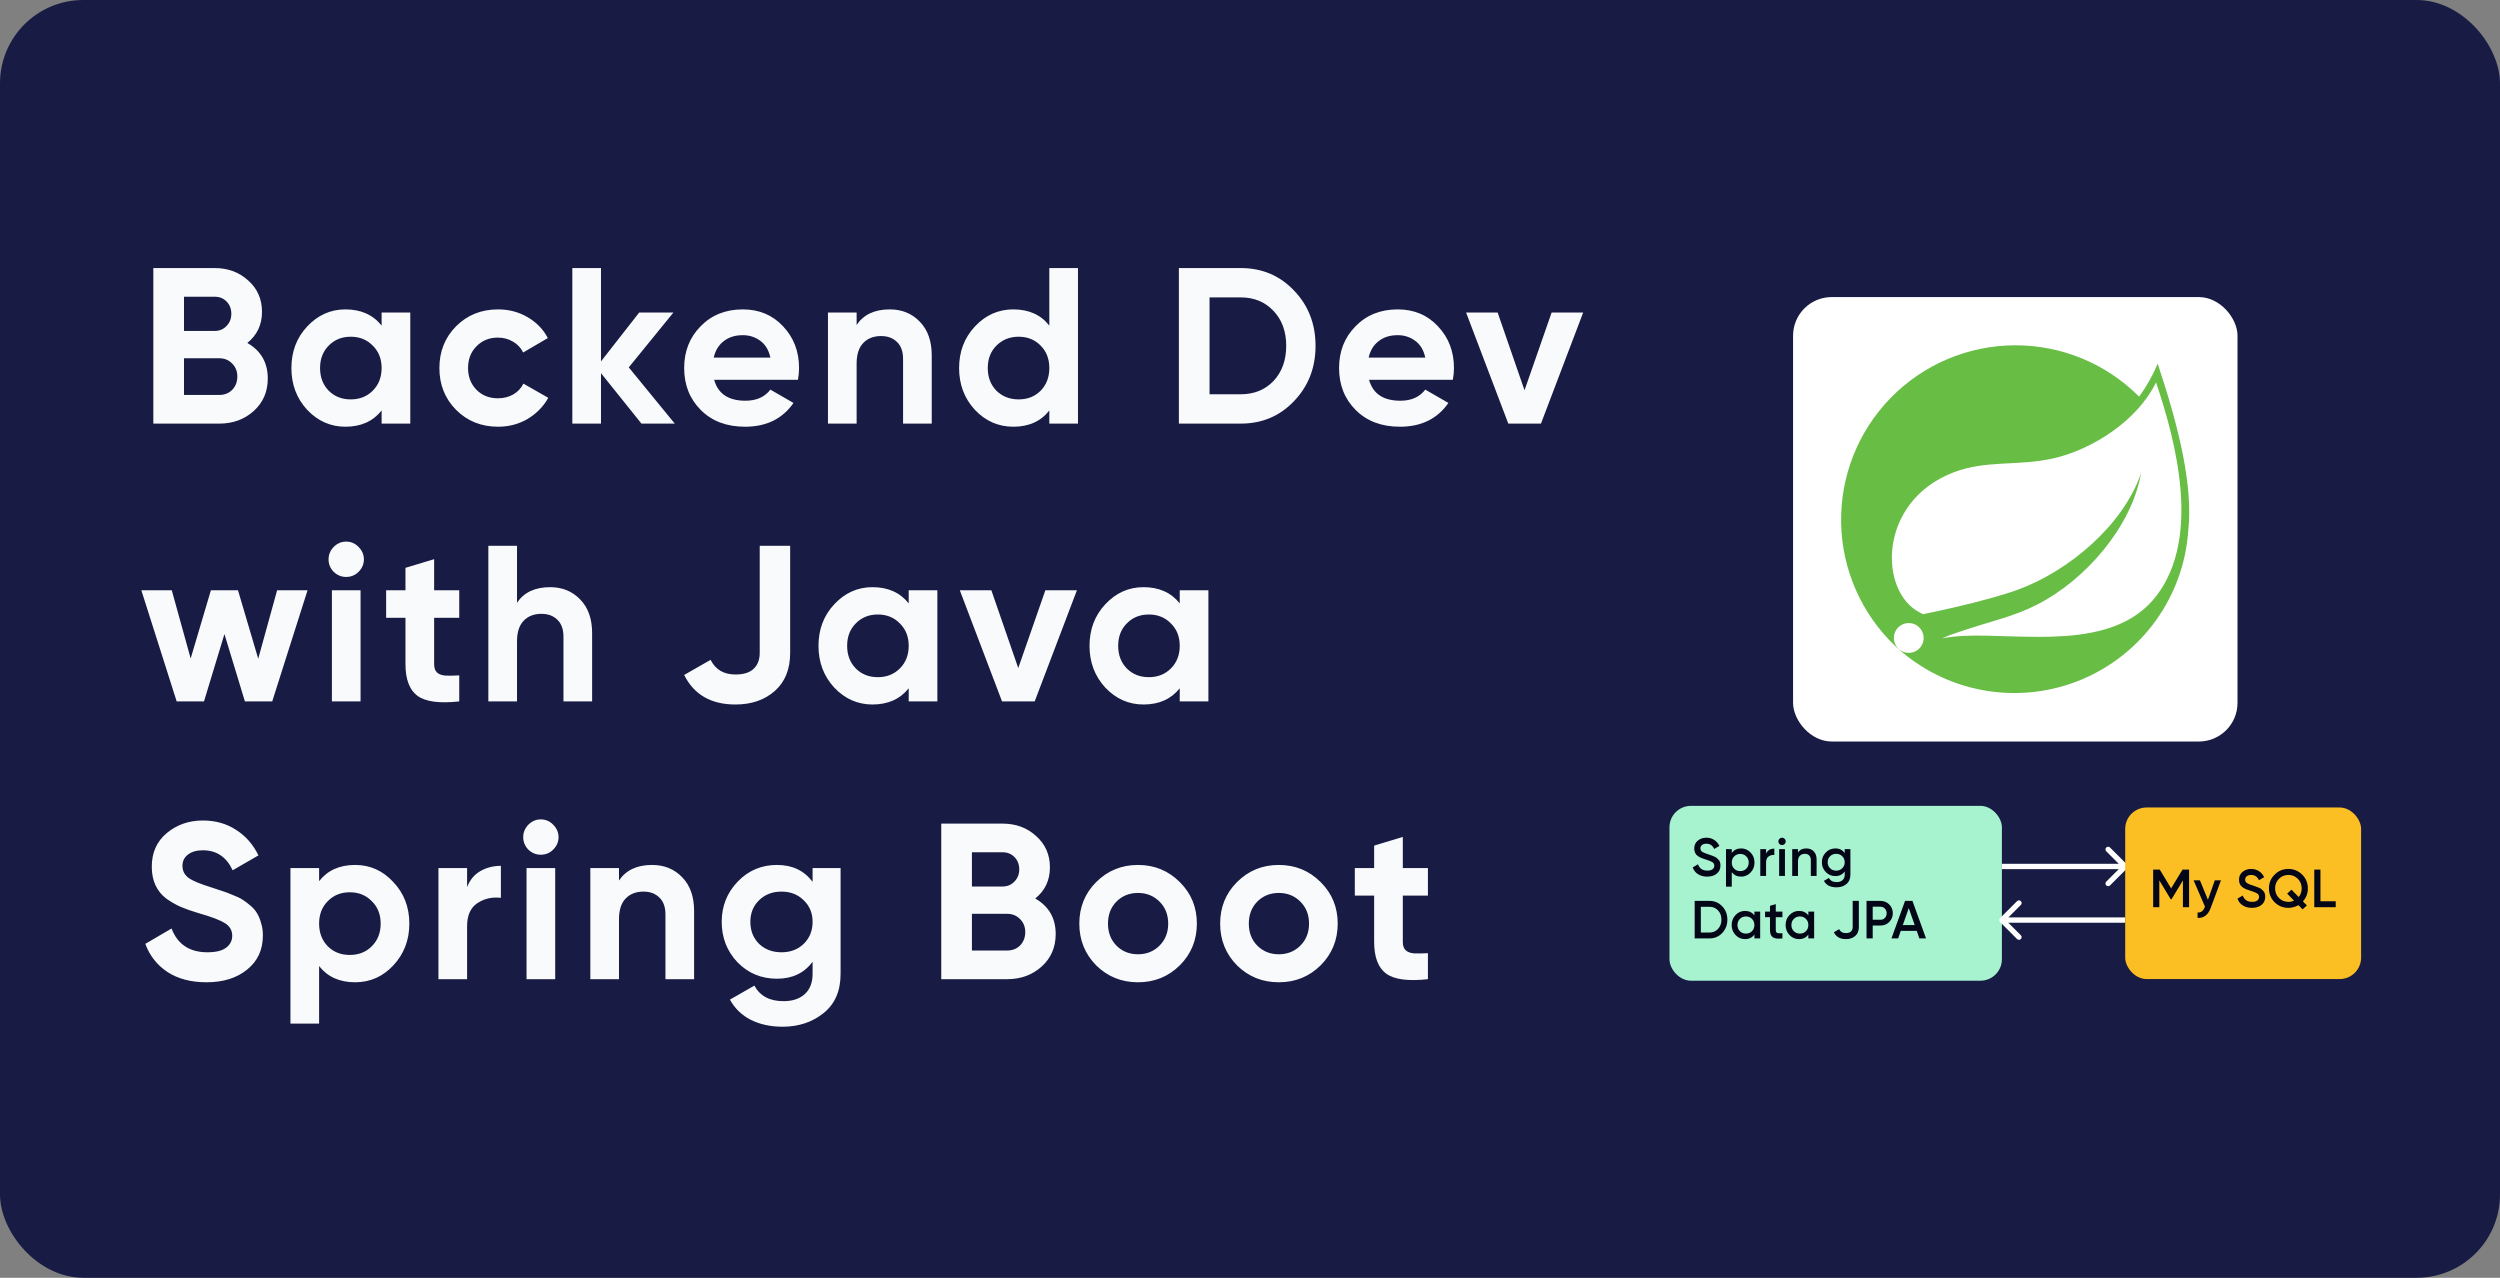 <svg width="360" height="184" viewBox="0 0 360 184" fill="none" xmlns="http://www.w3.org/2000/svg">
<rect x="0" y="0" width="360" height="184" fill="#808080" stroke="none"/>
<rect width="360" height="184" rx="12" fill="#181B43"/>
<path d="M35.616 49.384C37.579 50.515 38.56 52.221 38.56 54.504C38.56 56.403 37.888 57.96 36.544 59.176C35.2 60.392 33.547 61 31.584 61H22.08V38.6H30.912C32.832 38.6 34.443 39.197 35.744 40.392C37.067 41.565 37.728 43.069 37.728 44.904C37.728 46.76 37.024 48.253 35.616 49.384ZM30.912 42.728H26.496V47.656H30.912C31.595 47.656 32.16 47.421 32.608 46.952C33.077 46.483 33.312 45.896 33.312 45.192C33.312 44.488 33.088 43.901 32.64 43.432C32.192 42.963 31.616 42.728 30.912 42.728ZM31.584 56.872C32.331 56.872 32.949 56.627 33.44 56.136C33.931 55.624 34.176 54.984 34.176 54.216C34.176 53.469 33.931 52.851 33.44 52.36C32.949 51.848 32.331 51.592 31.584 51.592H26.496V56.872H31.584ZM54.953 45H59.081V61H54.953V59.112C53.716 60.669 51.977 61.448 49.737 61.448C47.604 61.448 45.769 60.637 44.233 59.016C42.718 57.373 41.961 55.368 41.961 53C41.961 50.632 42.718 48.637 44.233 47.016C45.769 45.373 47.604 44.552 49.737 44.552C51.977 44.552 53.716 45.331 54.953 46.888V45ZM47.337 56.264C48.169 57.096 49.225 57.512 50.505 57.512C51.785 57.512 52.841 57.096 53.673 56.264C54.526 55.411 54.953 54.323 54.953 53C54.953 51.677 54.526 50.6 53.673 49.768C52.841 48.915 51.785 48.488 50.505 48.488C49.225 48.488 48.169 48.915 47.337 49.768C46.505 50.6 46.089 51.677 46.089 53C46.089 54.323 46.505 55.411 47.337 56.264ZM71.72 61.448C69.31 61.448 67.294 60.637 65.672 59.016C64.072 57.395 63.272 55.389 63.272 53C63.272 50.611 64.072 48.605 65.672 46.984C67.294 45.363 69.31 44.552 71.72 44.552C73.278 44.552 74.696 44.925 75.976 45.672C77.256 46.419 78.227 47.421 78.888 48.68L75.336 50.76C75.016 50.099 74.526 49.576 73.864 49.192C73.224 48.808 72.499 48.616 71.688 48.616C70.451 48.616 69.427 49.032 68.616 49.864C67.806 50.675 67.4 51.72 67.4 53C67.4 54.259 67.806 55.304 68.616 56.136C69.427 56.947 70.451 57.352 71.688 57.352C72.52 57.352 73.256 57.171 73.896 56.808C74.558 56.424 75.048 55.901 75.368 55.24L78.952 57.288C78.248 58.547 77.256 59.56 75.976 60.328C74.696 61.075 73.278 61.448 71.72 61.448ZM97.168 61H92.368L86.543 53.736V61H82.415V38.6H86.543V52.04L92.047 45H96.975L90.543 52.904L97.168 61ZM102.84 54.696C103.394 56.701 104.898 57.704 107.352 57.704C108.93 57.704 110.125 57.171 110.936 56.104L114.264 58.024C112.685 60.307 110.36 61.448 107.288 61.448C104.642 61.448 102.52 60.648 100.92 59.048C99.32 57.448 98.52 55.432 98.52 53C98.52 50.589 99.309 48.584 100.888 46.984C102.466 45.363 104.493 44.552 106.968 44.552C109.314 44.552 111.245 45.363 112.76 46.984C114.296 48.605 115.064 50.611 115.064 53C115.064 53.533 115.01 54.099 114.904 54.696H102.84ZM102.776 51.496H110.936C110.701 50.408 110.21 49.597 109.464 49.064C108.738 48.531 107.906 48.264 106.968 48.264C105.858 48.264 104.941 48.552 104.216 49.128C103.49 49.683 103.01 50.472 102.776 51.496ZM128.122 44.552C129.871 44.552 131.311 45.139 132.442 46.312C133.594 47.485 134.17 49.107 134.17 51.176V61H130.042V51.688C130.042 50.621 129.754 49.811 129.178 49.256C128.602 48.68 127.834 48.392 126.874 48.392C125.807 48.392 124.954 48.723 124.314 49.384C123.674 50.045 123.354 51.037 123.354 52.36V61H119.226V45H123.354V46.792C124.356 45.299 125.946 44.552 128.122 44.552ZM151.102 38.6H155.23V61H151.102V59.112C149.886 60.669 148.158 61.448 145.918 61.448C143.764 61.448 141.918 60.637 140.382 59.016C138.868 57.373 138.11 55.368 138.11 53C138.11 50.632 138.868 48.637 140.382 47.016C141.918 45.373 143.764 44.552 145.918 44.552C148.158 44.552 149.886 45.331 151.102 46.888V38.6ZM143.486 56.264C144.34 57.096 145.406 57.512 146.686 57.512C147.966 57.512 149.022 57.096 149.854 56.264C150.686 55.411 151.102 54.323 151.102 53C151.102 51.677 150.686 50.6 149.854 49.768C149.022 48.915 147.966 48.488 146.686 48.488C145.406 48.488 144.34 48.915 143.486 49.768C142.654 50.6 142.238 51.677 142.238 53C142.238 54.323 142.654 55.411 143.486 56.264ZM178.654 38.6C181.726 38.6 184.286 39.677 186.334 41.832C188.403 43.987 189.438 46.643 189.438 49.8C189.438 52.957 188.403 55.613 186.334 57.768C184.286 59.923 181.726 61 178.654 61H169.758V38.6H178.654ZM178.654 56.776C180.595 56.776 182.174 56.136 183.39 54.856C184.606 53.555 185.214 51.869 185.214 49.8C185.214 47.731 184.606 46.056 183.39 44.776C182.174 43.475 180.595 42.824 178.654 42.824H174.174V56.776H178.654ZM197.146 54.696C197.701 56.701 199.205 57.704 201.658 57.704C203.237 57.704 204.431 57.171 205.242 56.104L208.57 58.024C206.991 60.307 204.666 61.448 201.594 61.448C198.949 61.448 196.826 60.648 195.226 59.048C193.626 57.448 192.826 55.432 192.826 53C192.826 50.589 193.615 48.584 195.194 46.984C196.773 45.363 198.799 44.552 201.274 44.552C203.621 44.552 205.551 45.363 207.066 46.984C208.602 48.605 209.37 50.611 209.37 53C209.37 53.533 209.317 54.099 209.21 54.696H197.146ZM197.082 51.496H205.242C205.007 50.408 204.517 49.597 203.77 49.064C203.045 48.531 202.213 48.264 201.274 48.264C200.165 48.264 199.247 48.552 198.522 49.128C197.797 49.683 197.317 50.472 197.082 51.496ZM223.435 45H227.979L221.899 61H217.195L211.115 45H215.659L219.531 56.2L223.435 45ZM39.904 85H44.288L39.2 101H35.264L32.32 91.304L29.376 101H25.44L20.352 85H24.736L27.456 94.824L30.368 85H34.272L37.184 94.856L39.904 85ZM49.841 83.08C49.158 83.08 48.561 82.835 48.049 82.344C47.558 81.832 47.313 81.235 47.313 80.552C47.313 79.869 47.558 79.272 48.049 78.76C48.561 78.248 49.158 77.992 49.841 77.992C50.545 77.992 51.142 78.248 51.633 78.76C52.145 79.272 52.401 79.869 52.401 80.552C52.401 81.235 52.145 81.832 51.633 82.344C51.142 82.835 50.545 83.08 49.841 83.08ZM47.793 101V85H51.921V101H47.793ZM66.131 88.968H62.515V95.624C62.515 96.179 62.654 96.584 62.931 96.84C63.209 97.096 63.614 97.245 64.147 97.288C64.681 97.309 65.342 97.299 66.131 97.256V101C63.294 101.32 61.289 101.053 60.115 100.2C58.963 99.347 58.387 97.821 58.387 95.624V88.968H55.603V85H58.387V81.768L62.515 80.52V85H66.131V88.968ZM79.218 84.552C80.967 84.552 82.407 85.139 83.538 86.312C84.69 87.485 85.266 89.107 85.266 91.176V101H81.138V91.688C81.138 90.621 80.85 89.811 80.274 89.256C79.698 88.68 78.93 88.392 77.97 88.392C76.903 88.392 76.05 88.723 75.41 89.384C74.77 90.045 74.45 91.037 74.45 92.36V101H70.322V78.6H74.45V86.792C75.452 85.299 77.042 84.552 79.218 84.552ZM105.911 101.448C102.391 101.448 99.927 100.029 98.519 97.192L102.327 95.016C103.031 96.424 104.225 97.128 105.911 97.128C107.084 97.128 107.959 96.851 108.535 96.296C109.111 95.741 109.399 94.984 109.399 94.024V78.6H113.783V94.024C113.783 96.371 113.047 98.195 111.575 99.496C110.103 100.797 108.215 101.448 105.911 101.448ZM130.853 85H134.981V101H130.853V99.112C129.616 100.669 127.877 101.448 125.637 101.448C123.504 101.448 121.669 100.637 120.133 99.016C118.618 97.373 117.861 95.368 117.861 93C117.861 90.632 118.618 88.637 120.133 87.016C121.669 85.373 123.504 84.552 125.637 84.552C127.877 84.552 129.616 85.331 130.853 86.888V85ZM123.237 96.264C124.069 97.096 125.125 97.512 126.405 97.512C127.685 97.512 128.741 97.096 129.573 96.264C130.426 95.411 130.853 94.323 130.853 93C130.853 91.677 130.426 90.6 129.573 89.768C128.741 88.915 127.685 88.488 126.405 88.488C125.125 88.488 124.069 88.915 123.237 89.768C122.405 90.6 121.989 91.677 121.989 93C121.989 94.323 122.405 95.411 123.237 96.264ZM150.532 85H155.076L148.996 101H144.292L138.212 85H142.756L146.628 96.2L150.532 85ZM169.882 85H174.01V101H169.882V99.112C168.644 100.669 166.906 101.448 164.666 101.448C162.532 101.448 160.698 100.637 159.162 99.016C157.647 97.373 156.89 95.368 156.89 93C156.89 90.632 157.647 88.637 159.162 87.016C160.698 85.373 162.532 84.552 164.666 84.552C166.906 84.552 168.644 85.331 169.882 86.888V85ZM162.266 96.264C163.098 97.096 164.154 97.512 165.434 97.512C166.714 97.512 167.77 97.096 168.602 96.264C169.455 95.411 169.882 94.323 169.882 93C169.882 91.677 169.455 90.6 168.602 89.768C167.77 88.915 166.714 88.488 165.434 88.488C164.154 88.488 163.098 88.915 162.266 89.768C161.434 90.6 161.018 91.677 161.018 93C161.018 94.323 161.434 95.411 162.266 96.264ZM29.728 141.448C27.509 141.448 25.643 140.957 24.128 139.976C22.613 138.973 21.547 137.619 20.928 135.912L24.704 133.704C25.579 135.987 27.296 137.128 29.856 137.128C31.093 137.128 32 136.904 32.576 136.456C33.152 136.008 33.44 135.443 33.44 134.76C33.44 133.971 33.088 133.363 32.384 132.936C31.68 132.488 30.421 132.008 28.608 131.496C27.605 131.197 26.752 130.899 26.048 130.6C25.365 130.301 24.672 129.907 23.968 129.416C23.285 128.904 22.763 128.264 22.4 127.496C22.037 126.728 21.856 125.832 21.856 124.808C21.856 122.781 22.571 121.171 24 119.976C25.451 118.76 27.189 118.152 29.216 118.152C31.029 118.152 32.619 118.6 33.984 119.496C35.371 120.371 36.448 121.597 37.216 123.176L33.504 125.32C32.608 123.4 31.179 122.44 29.216 122.44C28.299 122.44 27.573 122.653 27.04 123.08C26.528 123.485 26.272 124.019 26.272 124.68C26.272 125.384 26.56 125.96 27.136 126.408C27.733 126.835 28.864 127.304 30.528 127.816C31.211 128.029 31.723 128.2 32.064 128.328C32.427 128.435 32.907 128.616 33.504 128.872C34.123 129.107 34.592 129.331 34.912 129.544C35.253 129.757 35.637 130.045 36.064 130.408C36.491 130.771 36.811 131.144 37.024 131.528C37.259 131.912 37.451 132.381 37.6 132.936C37.771 133.469 37.856 134.056 37.856 134.696C37.856 136.765 37.099 138.408 35.584 139.624C34.091 140.84 32.139 141.448 29.728 141.448ZM51.136 124.552C53.291 124.552 55.126 125.373 56.64 127.016C58.176 128.637 58.944 130.632 58.944 133C58.944 135.368 58.176 137.373 56.64 139.016C55.126 140.637 53.291 141.448 51.136 141.448C48.896 141.448 47.168 140.669 45.952 139.112V147.4H41.824V125H45.952V126.888C47.168 125.331 48.896 124.552 51.136 124.552ZM47.2 136.264C48.032 137.096 49.088 137.512 50.368 137.512C51.648 137.512 52.704 137.096 53.536 136.264C54.39 135.411 54.816 134.323 54.816 133C54.816 131.677 54.39 130.6 53.536 129.768C52.704 128.915 51.648 128.488 50.368 128.488C49.088 128.488 48.032 128.915 47.2 129.768C46.368 130.6 45.952 131.677 45.952 133C45.952 134.323 46.368 135.411 47.2 136.264ZM67.263 127.752C67.647 126.728 68.277 125.96 69.151 125.448C70.047 124.936 71.04 124.68 72.127 124.68V129.288C70.869 129.139 69.738 129.395 68.736 130.056C67.754 130.717 67.263 131.816 67.263 133.352V141H63.136V125H67.263V127.752ZM77.87 123.08C77.187 123.08 76.59 122.835 76.078 122.344C75.587 121.832 75.342 121.235 75.342 120.552C75.342 119.869 75.587 119.272 76.078 118.76C76.59 118.248 77.187 117.992 77.87 117.992C78.574 117.992 79.171 118.248 79.662 118.76C80.174 119.272 80.43 119.869 80.43 120.552C80.43 121.235 80.174 121.832 79.662 122.344C79.171 122.835 78.574 123.08 77.87 123.08ZM75.822 141V125H79.95V141H75.822ZM93.904 124.552C95.653 124.552 97.093 125.139 98.224 126.312C99.376 127.485 99.952 129.107 99.952 131.176V141H95.824V131.688C95.824 130.621 95.536 129.811 94.96 129.256C94.384 128.68 93.616 128.392 92.656 128.392C91.589 128.392 90.736 128.723 90.096 129.384C89.456 130.045 89.136 131.037 89.136 132.36V141H85.008V125H89.136V126.792C90.139 125.299 91.728 124.552 93.904 124.552ZM117.013 125H121.045V140.232C121.045 142.707 120.223 144.595 118.581 145.896C116.959 147.197 114.997 147.848 112.693 147.848C110.965 147.848 109.439 147.517 108.117 146.856C106.815 146.195 105.813 145.224 105.109 143.944L108.629 141.928C109.439 143.421 110.837 144.168 112.821 144.168C114.122 144.168 115.146 143.827 115.893 143.144C116.639 142.461 117.013 141.491 117.013 140.232V138.504C115.797 140.125 114.09 140.936 111.893 140.936C109.631 140.936 107.733 140.147 106.197 138.568C104.682 136.968 103.925 135.027 103.925 132.744C103.925 130.483 104.693 128.552 106.229 126.952C107.765 125.352 109.653 124.552 111.893 124.552C114.09 124.552 115.797 125.363 117.013 126.984V125ZM109.301 135.912C110.154 136.723 111.231 137.128 112.533 137.128C113.834 137.128 114.901 136.723 115.733 135.912C116.586 135.08 117.013 134.024 117.013 132.744C117.013 131.485 116.586 130.451 115.733 129.64C114.901 128.808 113.834 128.392 112.533 128.392C111.231 128.392 110.154 128.808 109.301 129.64C108.469 130.451 108.053 131.485 108.053 132.744C108.053 134.024 108.469 135.08 109.301 135.912ZM149.076 129.384C151.039 130.515 152.02 132.221 152.02 134.504C152.02 136.403 151.348 137.96 150.004 139.176C148.66 140.392 147.007 141 145.044 141H135.54V118.6H144.372C146.292 118.6 147.903 119.197 149.204 120.392C150.527 121.565 151.188 123.069 151.188 124.904C151.188 126.76 150.484 128.253 149.076 129.384ZM144.372 122.728H139.956V127.656H144.372C145.055 127.656 145.62 127.421 146.068 126.952C146.537 126.483 146.772 125.896 146.772 125.192C146.772 124.488 146.548 123.901 146.1 123.432C145.652 122.963 145.076 122.728 144.372 122.728ZM145.044 136.872C145.791 136.872 146.409 136.627 146.9 136.136C147.391 135.624 147.636 134.984 147.636 134.216C147.636 133.469 147.391 132.851 146.9 132.36C146.409 131.848 145.791 131.592 145.044 131.592H139.956V136.872H145.044ZM169.885 139.016C168.242 140.637 166.237 141.448 163.869 141.448C161.501 141.448 159.496 140.637 157.853 139.016C156.232 137.373 155.421 135.368 155.421 133C155.421 130.632 156.232 128.637 157.853 127.016C159.496 125.373 161.501 124.552 163.869 124.552C166.237 124.552 168.242 125.373 169.885 127.016C171.528 128.637 172.349 130.632 172.349 133C172.349 135.368 171.528 137.373 169.885 139.016ZM160.765 136.168C161.597 137 162.632 137.416 163.869 137.416C165.106 137.416 166.141 137 166.973 136.168C167.805 135.336 168.221 134.28 168.221 133C168.221 131.72 167.805 130.664 166.973 129.832C166.141 129 165.106 128.584 163.869 128.584C162.632 128.584 161.597 129 160.765 129.832C159.954 130.664 159.549 131.72 159.549 133C159.549 134.28 159.954 135.336 160.765 136.168ZM190.165 139.016C188.522 140.637 186.517 141.448 184.149 141.448C181.781 141.448 179.776 140.637 178.133 139.016C176.512 137.373 175.701 135.368 175.701 133C175.701 130.632 176.512 128.637 178.133 127.016C179.776 125.373 181.781 124.552 184.149 124.552C186.517 124.552 188.522 125.373 190.165 127.016C191.808 128.637 192.629 130.632 192.629 133C192.629 135.368 191.808 137.373 190.165 139.016ZM181.045 136.168C181.877 137 182.912 137.416 184.149 137.416C185.386 137.416 186.421 137 187.253 136.168C188.085 135.336 188.501 134.28 188.501 133C188.501 131.72 188.085 130.664 187.253 129.832C186.421 129 185.386 128.584 184.149 128.584C182.912 128.584 181.877 129 181.045 129.832C180.234 130.664 179.829 131.72 179.829 133C179.829 134.28 180.234 135.336 181.045 136.168ZM205.621 128.968H202.005V135.624C202.005 136.179 202.144 136.584 202.421 136.84C202.699 137.096 203.104 137.245 203.637 137.288C204.171 137.309 204.832 137.299 205.621 137.256V141C202.784 141.32 200.779 141.053 199.605 140.2C198.453 139.347 197.877 137.821 197.877 135.624V128.968H195.093V125H197.877V121.768L202.005 120.52V125H205.621V128.968Z" fill="#F8FAFC"/>
<rect x="258.202" y="42.779" width="64" height="64" rx="5.565" fill="white"/>
<g clip-path="url(#clip0_358_4403)">
<path d="M310.707 52.37C310.006 54.052 309.108 55.645 308.032 57.115C305.683 54.756 302.888 52.888 299.81 51.619C296.733 50.35 293.433 49.705 290.104 49.722C286.775 49.739 283.483 50.418 280.419 51.719C277.354 53.02 274.579 54.917 272.255 57.3C269.93 59.683 268.102 62.505 266.878 65.6C265.653 68.696 265.057 72.004 265.122 75.333C265.188 78.661 265.914 81.943 267.259 84.988C268.605 88.034 270.542 90.781 272.958 93.071L273.886 93.89C277.428 96.875 281.727 98.821 286.307 99.514C290.886 100.207 295.568 99.62 299.835 97.818C304.101 96.015 307.786 93.067 310.481 89.3C313.177 85.534 314.777 81.095 315.106 76.475C315.791 70.081 313.914 61.989 310.708 52.37L310.707 52.37ZM276.531 93.216C276.264 93.546 275.904 93.79 275.499 93.916C275.093 94.042 274.659 94.045 274.252 93.924C273.844 93.804 273.482 93.565 273.21 93.238C272.939 92.912 272.77 92.512 272.726 92.089C272.681 91.666 272.764 91.24 272.962 90.864C273.16 90.489 273.465 90.18 273.838 89.977C274.212 89.775 274.637 89.688 275.06 89.727C275.483 89.766 275.885 89.93 276.215 90.198C276.657 90.556 276.938 91.076 276.997 91.642C277.057 92.208 276.889 92.774 276.531 93.216ZM310.604 85.695C304.406 93.952 291.172 91.166 282.687 91.567C282.687 91.567 281.183 91.655 279.668 91.903C279.668 91.903 280.24 91.66 280.97 91.384C286.929 89.31 289.745 88.911 293.365 87.049C300.18 83.584 306.921 75.996 308.322 68.109C305.729 75.697 297.856 82.221 290.69 84.871C285.778 86.681 276.905 88.445 276.905 88.445L276.547 88.253C270.51 85.318 270.324 72.243 281.303 68.026C286.111 66.175 290.71 67.191 295.902 65.953C301.446 64.635 307.86 60.482 310.47 55.062C313.389 63.733 316.906 77.305 310.6 85.701L310.604 85.695Z" fill="#68BD45"/>
</g>
<rect x="240.404" y="116.044" width="47.868" height="25.177" rx="3.088" fill="#A7F3D0"/>
<path d="M245.832 126.233C245.312 126.233 244.869 126.115 244.504 125.878C244.144 125.641 243.891 125.317 243.747 124.905L244.512 124.457C244.728 125.065 245.176 125.368 245.855 125.368C246.189 125.368 246.439 125.304 246.604 125.175C246.774 125.042 246.859 124.869 246.859 124.658C246.859 124.437 246.769 124.27 246.588 124.156C246.408 124.038 246.089 123.909 245.631 123.77C245.374 123.693 245.165 123.621 245.006 123.554C244.846 123.487 244.676 123.395 244.496 123.276C244.321 123.153 244.19 123.001 244.102 122.821C244.015 122.641 243.971 122.43 243.971 122.188C243.971 121.709 244.141 121.331 244.481 121.053C244.82 120.77 245.23 120.628 245.708 120.628C246.141 120.628 246.519 120.734 246.843 120.945C247.167 121.156 247.417 121.446 247.592 121.817L246.843 122.249C246.617 121.745 246.238 121.493 245.708 121.493C245.451 121.493 245.245 121.555 245.091 121.678C244.936 121.796 244.859 121.959 244.859 122.164C244.859 122.365 244.936 122.525 245.091 122.643C245.25 122.756 245.536 122.877 245.948 123.006C246.153 123.073 246.303 123.124 246.395 123.16C246.493 123.191 246.627 123.243 246.797 123.315C246.972 123.387 247.103 123.459 247.191 123.531C247.278 123.603 247.371 123.693 247.469 123.801C247.571 123.909 247.644 124.033 247.685 124.172C247.726 124.311 247.746 124.468 247.746 124.643C247.746 125.132 247.569 125.52 247.214 125.809C246.864 126.092 246.403 126.233 245.832 126.233ZM250.727 122.172C251.257 122.172 251.71 122.37 252.086 122.767C252.462 123.158 252.649 123.636 252.649 124.203C252.649 124.774 252.462 125.255 252.086 125.646C251.71 126.038 251.257 126.233 250.727 126.233C250.14 126.233 249.69 126.017 249.376 125.585V127.677H248.542V122.273H249.376V122.828C249.69 122.391 250.14 122.172 250.727 122.172ZM249.723 125.091C249.955 125.322 250.246 125.438 250.596 125.438C250.946 125.438 251.237 125.322 251.468 125.091C251.7 124.854 251.816 124.558 251.816 124.203C251.816 123.848 251.7 123.554 251.468 123.323C251.237 123.086 250.946 122.967 250.596 122.967C250.246 122.967 249.955 123.086 249.723 123.323C249.492 123.554 249.376 123.848 249.376 124.203C249.376 124.558 249.492 124.854 249.723 125.091ZM254.316 122.921C254.527 122.442 254.924 122.203 255.505 122.203V123.106C255.186 123.086 254.908 123.163 254.671 123.338C254.435 123.508 254.316 123.791 254.316 124.187V126.133H253.482V122.273H254.316V122.921ZM256.986 121.539C256.883 121.642 256.759 121.693 256.615 121.693C256.471 121.693 256.345 121.642 256.237 121.539C256.134 121.431 256.083 121.305 256.083 121.161C256.083 121.017 256.134 120.893 256.237 120.79C256.34 120.682 256.466 120.628 256.615 120.628C256.765 120.628 256.891 120.682 256.994 120.79C257.097 120.893 257.148 121.017 257.148 121.161C257.148 121.305 257.094 121.431 256.986 121.539ZM256.198 126.133V122.273H257.032V126.133H256.198ZM260.108 122.172C260.551 122.172 260.909 122.314 261.181 122.597C261.454 122.88 261.591 123.268 261.591 123.763V126.133H260.757V123.848C260.757 123.559 260.679 123.338 260.525 123.184C260.371 123.029 260.16 122.952 259.892 122.952C259.599 122.952 259.362 123.045 259.182 123.23C259.002 123.41 258.911 123.688 258.911 124.064V126.133H258.078V122.273H258.911V122.767C259.164 122.37 259.563 122.172 260.108 122.172ZM265.638 122.273H266.457V125.955C266.457 126.542 266.264 126.992 265.878 127.306C265.492 127.62 265.023 127.777 264.473 127.777C263.582 127.777 262.972 127.466 262.643 126.843L263.361 126.426C263.561 126.823 263.937 127.021 264.488 127.021C264.848 127.021 265.129 126.925 265.33 126.735C265.535 126.55 265.638 126.29 265.638 125.955V125.484C265.324 125.932 264.877 126.156 264.295 126.156C263.749 126.156 263.289 125.963 262.913 125.577C262.537 125.186 262.349 124.715 262.349 124.164C262.349 123.613 262.537 123.145 262.913 122.759C263.289 122.368 263.749 122.172 264.295 122.172C264.877 122.172 265.324 122.396 265.638 122.844V122.273ZM263.531 125.029C263.767 125.26 264.061 125.376 264.411 125.376C264.761 125.376 265.052 125.26 265.283 125.029C265.52 124.797 265.638 124.509 265.638 124.164C265.638 123.819 265.52 123.531 265.283 123.299C265.052 123.068 264.761 122.952 264.411 122.952C264.061 122.952 263.767 123.068 263.531 123.299C263.299 123.531 263.183 123.819 263.183 124.164C263.183 124.509 263.299 124.797 263.531 125.029ZM246.156 129.728C246.897 129.728 247.512 129.988 248.001 130.508C248.495 131.028 248.742 131.669 248.742 132.431C248.742 133.187 248.495 133.828 248.001 134.353C247.512 134.873 246.897 135.133 246.156 135.133H244.033V129.728H246.156ZM246.156 134.284C246.666 134.284 247.08 134.109 247.399 133.759C247.723 133.409 247.885 132.966 247.885 132.431C247.885 131.89 247.723 131.448 247.399 131.103C247.08 130.753 246.666 130.578 246.156 130.578H244.921V134.284H246.156ZM252.632 131.273H253.466V135.133H252.632V134.577C252.318 135.014 251.868 135.233 251.281 135.233C250.751 135.233 250.298 135.038 249.922 134.646C249.547 134.25 249.359 133.769 249.359 133.203C249.359 132.631 249.547 132.15 249.922 131.759C250.298 131.368 250.751 131.172 251.281 131.172C251.868 131.172 252.318 131.388 252.632 131.821V131.273ZM250.54 134.091C250.772 134.322 251.063 134.438 251.413 134.438C251.763 134.438 252.053 134.322 252.285 134.091C252.517 133.854 252.632 133.558 252.632 133.203C252.632 132.848 252.517 132.554 252.285 132.323C252.053 132.086 251.763 131.967 251.413 131.967C251.063 131.967 250.772 132.086 250.54 132.323C250.309 132.554 250.193 132.848 250.193 133.203C250.193 133.558 250.309 133.854 250.54 134.091ZM256.669 132.075H255.712V133.928C255.712 134.088 255.748 134.204 255.82 134.276C255.892 134.343 255.998 134.381 256.137 134.392C256.281 134.397 256.458 134.394 256.669 134.384V135.133C256.031 135.21 255.573 135.156 255.295 134.971C255.017 134.78 254.878 134.433 254.878 133.928V132.075H254.168V131.273H254.878V130.439L255.712 130.192V131.273H256.669V132.075ZM260.402 131.273H261.236V135.133H260.402V134.577C260.088 135.014 259.638 135.233 259.051 135.233C258.521 135.233 258.068 135.038 257.692 134.646C257.316 134.25 257.128 133.769 257.128 133.203C257.128 132.631 257.316 132.15 257.692 131.759C258.068 131.368 258.521 131.172 259.051 131.172C259.638 131.172 260.088 131.388 260.402 131.821V131.273ZM258.31 134.091C258.541 134.322 258.832 134.438 259.182 134.438C259.532 134.438 259.823 134.322 260.054 134.091C260.286 133.854 260.402 133.558 260.402 133.203C260.402 132.848 260.286 132.554 260.054 132.323C259.823 132.086 259.532 131.967 259.182 131.967C258.832 131.967 258.541 132.086 258.31 132.323C258.078 132.554 257.962 132.848 257.962 133.203C257.962 133.558 258.078 133.854 258.31 134.091ZM265.813 135.233C264.974 135.233 264.395 134.904 264.076 134.245L264.84 133.797C265.015 134.178 265.342 134.368 265.821 134.368C266.13 134.368 266.366 134.294 266.531 134.145C266.701 133.99 266.786 133.774 266.786 133.496V129.728H267.674V133.496C267.674 134.052 267.499 134.482 267.149 134.785C266.799 135.084 266.354 135.233 265.813 135.233ZM270.773 129.728C271.283 129.728 271.707 129.898 272.047 130.238C272.392 130.578 272.564 131 272.564 131.504C272.564 132.003 272.392 132.425 272.047 132.77C271.707 133.11 271.283 133.28 270.773 133.28H269.669V135.133H268.781V129.728H270.773ZM270.773 132.446C271.036 132.446 271.252 132.359 271.422 132.184C271.592 132.003 271.677 131.777 271.677 131.504C271.677 131.231 271.592 131.007 271.422 130.832C271.252 130.652 271.036 130.562 270.773 130.562H269.669V132.446H270.773ZM276.39 135.133L276.012 134.044H273.711L273.333 135.133H272.368L274.329 129.728H275.394L277.348 135.133H276.39ZM274.004 133.21H275.718L274.861 130.771L274.004 133.21Z" fill="#020617"/>
<path d="M306.302 125.044C306.453 124.894 306.453 124.649 306.302 124.499L303.846 122.042C303.695 121.891 303.45 121.891 303.3 122.042C303.149 122.193 303.149 122.437 303.3 122.588L305.483 124.771L303.3 126.955C303.149 127.106 303.149 127.35 303.3 127.501C303.45 127.652 303.695 127.652 303.846 127.501L306.302 125.044ZM288.272 125.158H306.029V124.385H288.272V125.158Z" fill="white"/>
<path d="M287.999 132.219C287.848 132.37 287.848 132.614 287.999 132.765L290.456 135.222C290.606 135.373 290.851 135.373 291.002 135.222C291.152 135.071 291.152 134.827 291.002 134.676L288.818 132.492L291.002 130.308C291.152 130.158 291.152 129.913 291.002 129.763C290.851 129.612 290.606 129.612 290.456 129.763L287.999 132.219ZM306.029 132.106L288.272 132.106L288.272 132.878L306.029 132.878L306.029 132.106Z" fill="white"/>
<rect x="306.029" y="116.279" width="33.971" height="24.706" rx="3.088" fill="#FBBF24"/>
<path d="M315.228 125.227V130.632H314.34V126.779L312.696 129.497H312.587L310.943 126.772V130.632H310.055V125.227H311.012L312.641 127.93L314.278 125.227H315.228ZM318.93 126.772H319.818L318.336 130.755C317.965 131.754 317.337 132.227 316.452 132.176V131.396C316.715 131.412 316.926 131.355 317.085 131.226C317.245 131.103 317.376 130.907 317.479 130.64L317.518 130.562L315.881 126.772H316.792L317.942 129.574L318.93 126.772ZM324.277 130.732C323.757 130.732 323.315 130.614 322.949 130.377C322.589 130.14 322.337 129.816 322.193 129.404L322.957 128.956C323.173 129.564 323.621 129.867 324.3 129.867C324.635 129.867 324.885 129.803 325.049 129.674C325.219 129.541 325.304 129.368 325.304 129.157C325.304 128.936 325.214 128.769 325.034 128.655C324.854 128.537 324.535 128.408 324.076 128.269C323.819 128.192 323.611 128.12 323.451 128.053C323.292 127.986 323.122 127.894 322.942 127.775C322.767 127.652 322.635 127.5 322.548 127.32C322.46 127.14 322.417 126.929 322.417 126.687C322.417 126.208 322.586 125.83 322.926 125.552C323.266 125.269 323.675 125.127 324.154 125.127C324.586 125.127 324.964 125.233 325.289 125.444C325.613 125.655 325.862 125.945 326.037 126.316L325.289 126.748C325.062 126.244 324.684 125.992 324.154 125.992C323.896 125.992 323.69 126.054 323.536 126.177C323.382 126.295 323.304 126.458 323.304 126.663C323.304 126.864 323.382 127.024 323.536 127.142C323.696 127.255 323.981 127.376 324.393 127.505C324.599 127.572 324.748 127.623 324.841 127.659C324.939 127.69 325.072 127.742 325.242 127.814C325.417 127.886 325.549 127.958 325.636 128.03C325.724 128.102 325.816 128.192 325.914 128.3C326.017 128.408 326.089 128.532 326.13 128.671C326.171 128.81 326.192 128.967 326.192 129.142C326.192 129.631 326.014 130.019 325.659 130.308C325.309 130.591 324.849 130.732 324.277 130.732ZM332.331 127.93C332.331 128.65 332.095 129.273 331.621 129.798L332.192 130.385L331.567 130.948L330.972 130.338C330.52 130.601 330.038 130.732 329.529 130.732C328.752 130.732 328.09 130.462 327.545 129.922C326.999 129.376 326.726 128.712 326.726 127.93C326.726 127.147 326.999 126.486 327.545 125.945C328.09 125.4 328.752 125.127 329.529 125.127C330.306 125.127 330.967 125.4 331.513 125.945C332.058 126.486 332.331 127.147 332.331 127.93ZM329.529 129.867C329.817 129.867 330.087 129.808 330.339 129.69L329.351 128.679L329.977 128.115L331.011 129.173C331.299 128.817 331.443 128.403 331.443 127.93C331.443 127.379 331.258 126.918 330.888 126.548C330.517 126.177 330.064 125.992 329.529 125.992C328.993 125.992 328.54 126.177 328.17 126.548C327.799 126.918 327.614 127.379 327.614 127.93C327.614 128.48 327.799 128.941 328.17 129.312C328.54 129.682 328.993 129.867 329.529 129.867ZM334.144 129.783H336.344V130.632H333.256V125.227H334.144V129.783Z" fill="#020617"/>
<defs>
<clipPath id="clip0_358_4403">
<rect width="50.087" height="50.087" fill="white" transform="translate(265.159 49.736)"/>
</clipPath>
</defs>
</svg>
